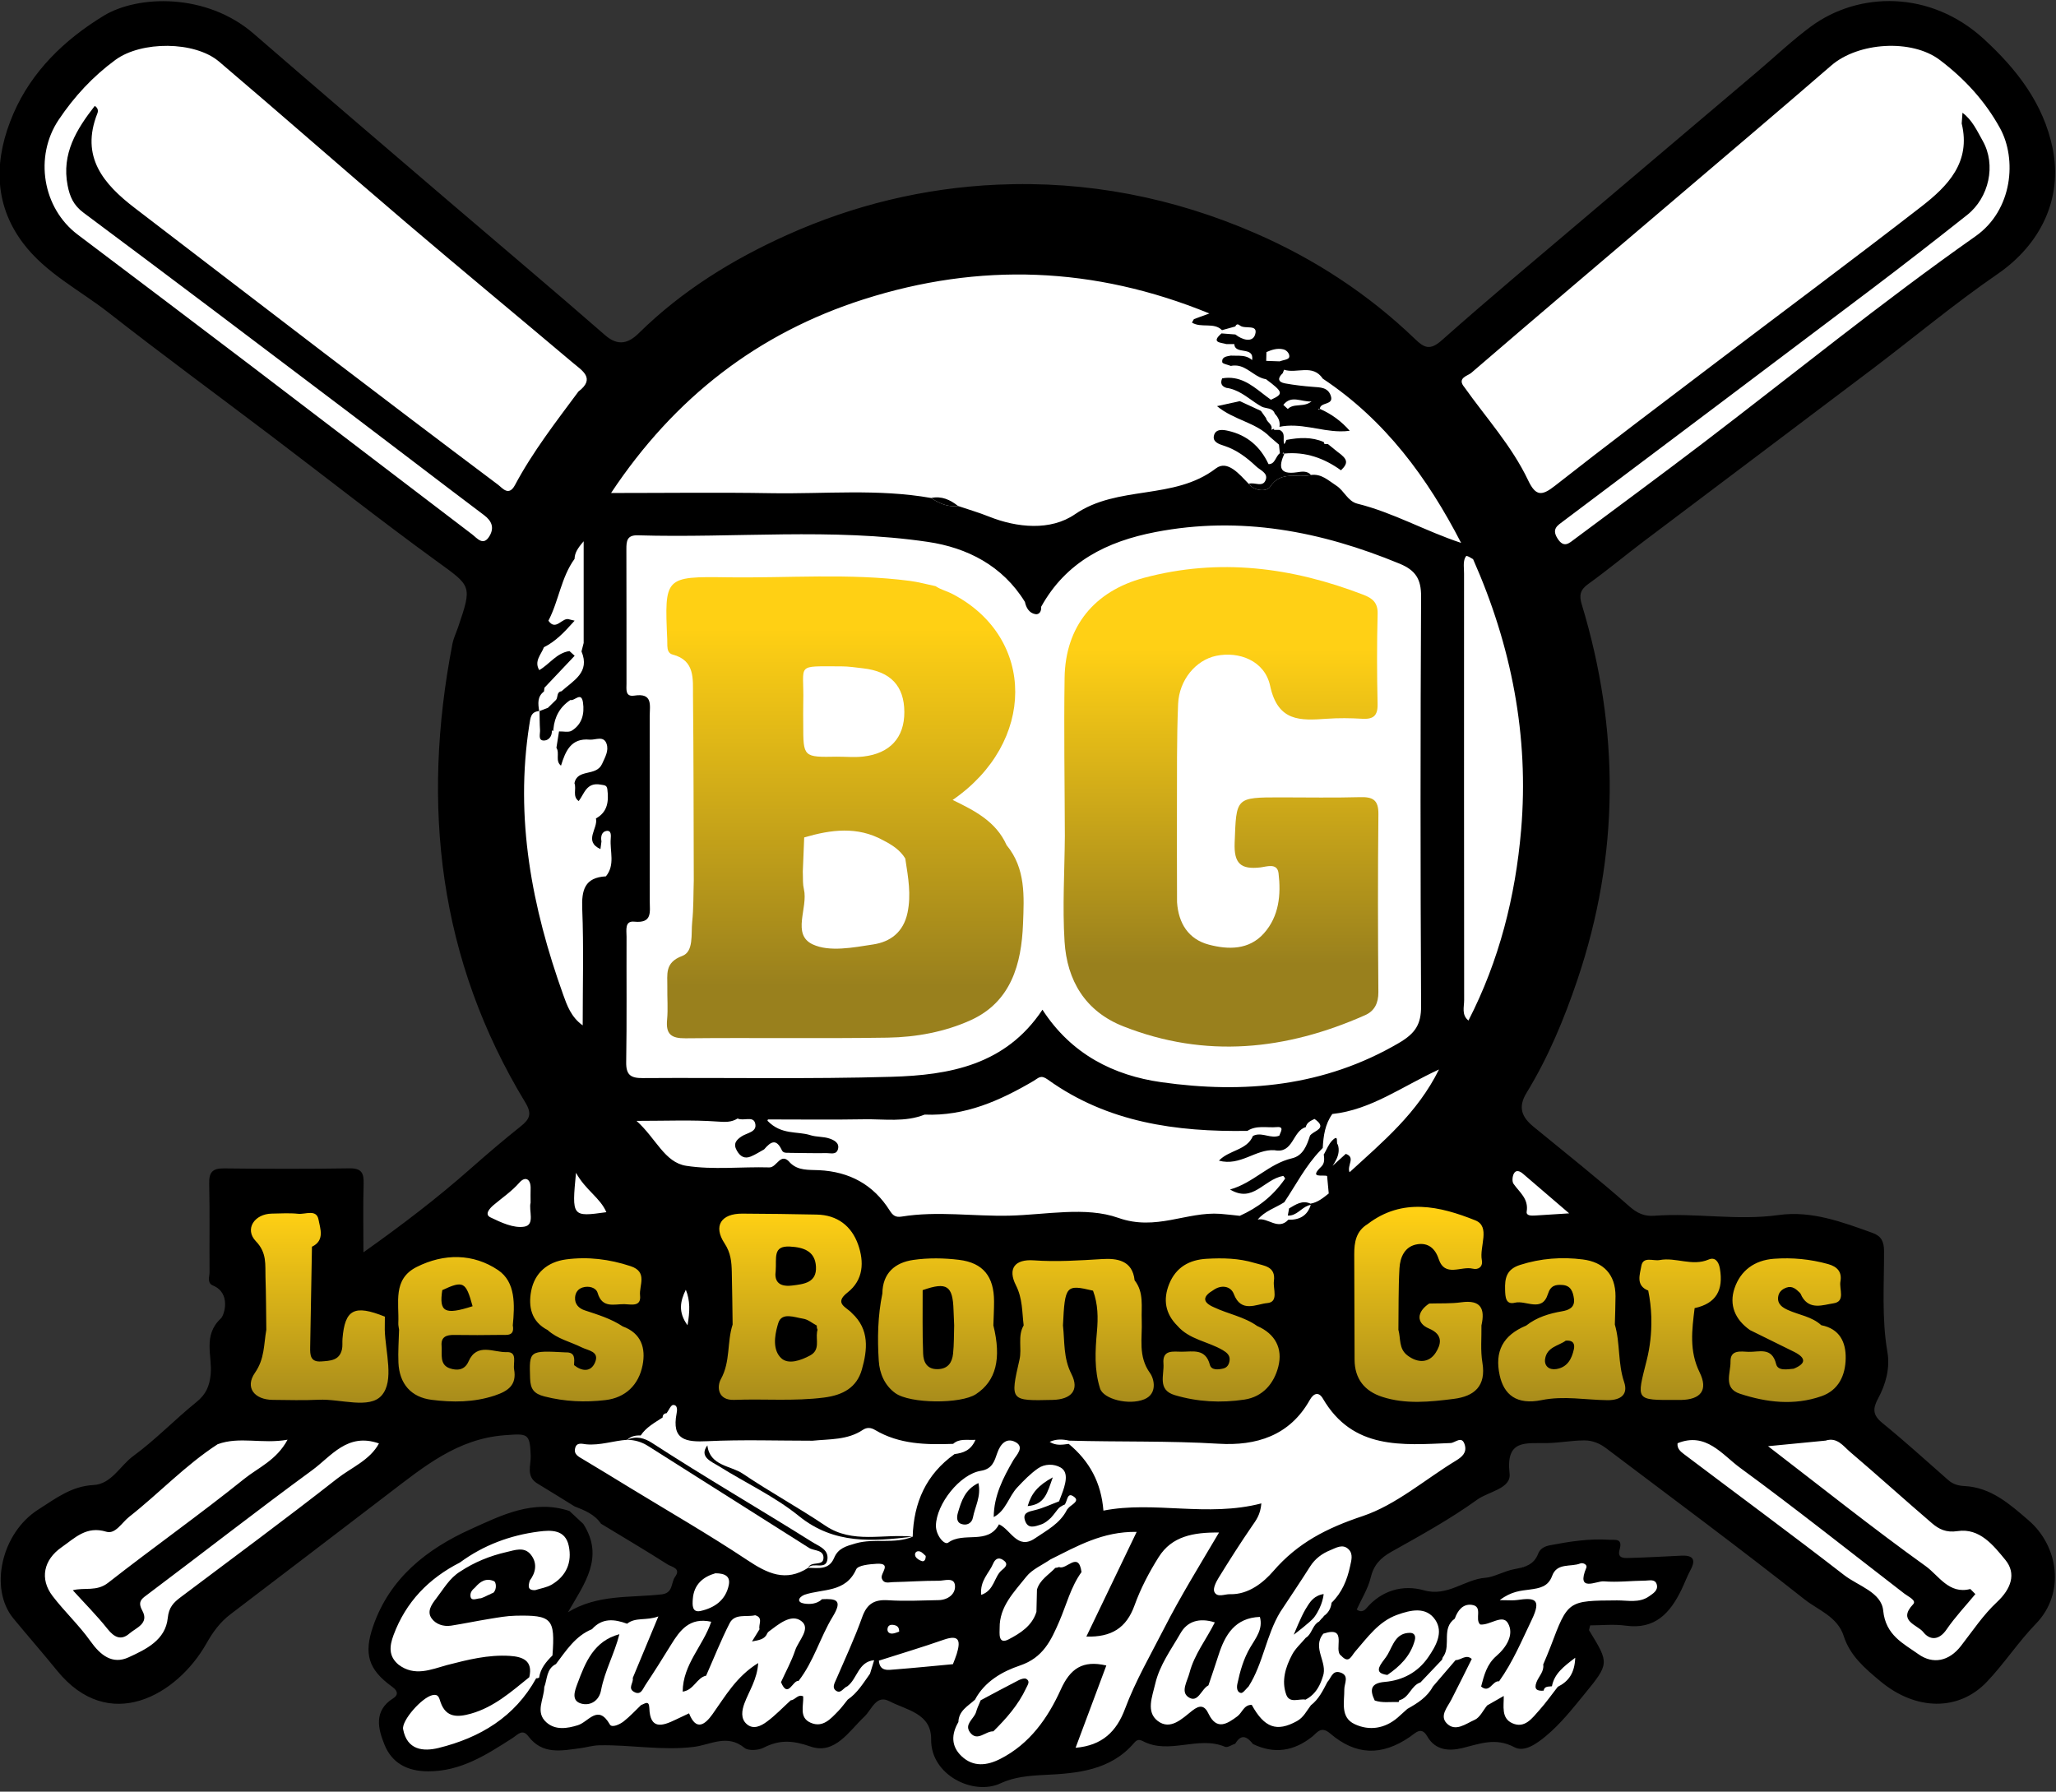 <?xml version="1.0" encoding="UTF-8" standalone="no"?>
<!-- Created with Inkscape (http://www.inkscape.org/) -->

<svg
   width="210mm"
   height="183mm"
   viewBox="0 0 210 183"
   version="1.1"
   id="svg1"
   inkscape:version="1.4 (e7c3feb, 2024-10-09)"
   sodipodi:docname="logo-bons-gars.svg"
   xmlns:inkscape="http://www.inkscape.org/namespaces/inkscape"
   xmlns:sodipodi="http://sodipodi.sourceforge.net/DTD/sodipodi-0.dtd"
   xmlns:xlink="http://www.w3.org/1999/xlink"
   xmlns="http://www.w3.org/2000/svg"
   xmlns:svg="http://www.w3.org/2000/svg">
  <rect x="0" y="0" width="210" height="183" fill="#333333" stroke="none"/>
  <sodipodi:namedview
     id="namedview1"
     pagecolor="#ffffff"
     bordercolor="#000000"
     borderopacity="0.25"
     inkscape:showpageshadow="2"
     inkscape:pageopacity="0.0"
     inkscape:pagecheckerboard="0"
     inkscape:deskcolor="#d1d1d1"
     inkscape:document-units="mm"
     inkscape:zoom="2"
     inkscape:cx="435.75"
     inkscape:cy="418.25"
     inkscape:window-width="2560"
     inkscape:window-height="1368"
     inkscape:window-x="2560"
     inkscape:window-y="0"
     inkscape:window-maximized="1"
     inkscape:current-layer="layer4"
     inkscape:lockguides="false" />
  <defs
     id="defs1">
    <linearGradient
       id="linearGradient74"
       inkscape:collect="always">
      <stop
         style="stop-color:#99801d;stop-opacity:1;"
         offset="0.411"
         id="stop74" />
      <stop
         style="stop-color:#ffd014;stop-opacity:1;"
         offset="0.549"
         id="stop75" />
    </linearGradient>
    <linearGradient
       id="linearGradient72"
       inkscape:collect="always">
      <stop
         style="stop-color:#99801d;stop-opacity:1;"
         offset="0"
         id="stop72" />
      <stop
         style="stop-color:#ffd014;stop-opacity:1;"
         offset="1"
         id="stop73" />
    </linearGradient>
    <linearGradient
       id="linearGradient70"
       inkscape:collect="always">
      <stop
         style="stop-color:#99801d;stop-opacity:1;"
         offset="0"
         id="stop70" />
      <stop
         style="stop-color:#ffd015;stop-opacity:1;"
         offset="1"
         id="stop71" />
    </linearGradient>
    <clipPath
       clipPathUnits="userSpaceOnUse"
       id="clipPath16">
      <path
         d="M 0,792 H 612 V 0 H 0 Z"
         id="path14" />
    </clipPath>
    <linearGradient
       inkscape:collect="always"
       xlink:href="#linearGradient70"
       id="linearGradient71"
       x1="16.439"
       y1="-2.379"
       x2="16.439"
       y2="30.702"
       gradientUnits="userSpaceOnUse" />
    <linearGradient
       inkscape:collect="always"
       xlink:href="#linearGradient72"
       id="linearGradient73"
       x1="4.319"
       y1="-10.175"
       x2="4.319"
       y2="27.364"
       gradientUnits="userSpaceOnUse" />
    <linearGradient
       inkscape:collect="always"
       xlink:href="#linearGradient74"
       id="linearGradient75"
       x1="106.968"
       y1="214.871"
       x2="106.968"
       y2="49.017"
       gradientUnits="userSpaceOnUse"
       spreadMethod="pad" />
  </defs>
  <g
     inkscape:groupmode="layer"
     id="layer2"
     inkscape:label="Fond blanc"
     transform="translate(2.21,-2.332)">
    <path
       style="fill:#ffffff;stroke:none;stroke-width:0.265;fill-opacity:1"
       d="M -0.49,163.86 53.485,116.367 46.606,61.069 -1.284,20.853 9.961,4.316 23.058,7.094 60.761,40.3 98.993,22.44 143.84,39.374 190.672,3.919 l 11.906,6.747 3.175,12.832 -48.286,37.439 -5.424,55.166 54.107,46.831 -9.26,11.509 -39.026,-28.707 -54.769,34.528 -55.298,-34.396 -38.1,28.972 z"
       id="path65"
       inkscape:label="path65"
       sodipodi:nodetypes="ccccccccccccccccccccc" />
  </g>
  <g
     inkscape:groupmode="layer"
     id="layer4"
     inkscape:label="Lettrage">
    <path
       style="fill:url(#linearGradient75);fill-opacity:1;stroke:none;stroke-width:0.265;stroke-opacity:1;fill-rule:nonzero"
       d="m 24.415,121.935 -0.374,22.451 42.142,0.281 3.087,-2.058 1.964,1.871 59.822,-0.374 3.368,-3.087 4.771,3.414 50.701,-0.514 -0.187,-17.025 -35.734,-0.327 -8.185,-7.343 -13.237,7.484 -41.019,-0.093 -11.693,-6.127 -8.372,3.789 -0.514,13.096 -5.659,-9.729 -30.449,0.514 -0.561,-5.706 z"
       id="path69"
       inkscape:label="jaune - les bons gars" />
    <path
       style="fill:#ffffff;fill-opacity:1;stroke:none;stroke-width:0.265;stroke-opacity:1"
       d="m 102.01,146.397 -7.203,7.904 0.187,6.174 -6.969,-1.824 -9.214,4.303 -7.063,-3.789 -3.929,4.958 -10.804,1.216 2.572,-8.138 -4.069,-2.339 -12.114,5.238 -4.911,8.559 3.274,4.256 -1.497,5.94 5.893,1.076 7.437,-3.882 4.911,1.731 26.941,-1.123 5.051,-4.724 4.771,3.601 3.882,6.08 18.241,-4.63 17.738,-0.707 5.126,1.339 5.242,-1.802 5.788,1.753 8.646,-2.49 2.518,-9.577 8.825,-3.106 -9.263,-4.385 -24.369,7.917 1.498,-10.082 -15.949,9.284 1.964,-9.939 c 0,0 -13.798,-0.538 -13.728,-0.631 0.07,-0.093 -3.181,-5.987 -3.181,-5.987 z"
       id="path70"
       inkscape:label="blanc - de saint-hubert"
       sodipodi:nodetypes="ccccccccccccccccccccccccccccccccccccc" />
  </g>
  <g
     inkscape:label="Logo"
     inkscape:groupmode="layer"
     id="layer1"
     style="display:inline">
    <g
       id="g10"
       transform="matrix(0.972,0,0,-0.972,-192.499,476.231)">
      <g
         id="g12"
         clip-path="url(#clipPath16)">
        <g
           id="g18"
           transform="translate(298.719,436.779)"
           style="display:inline;fill:#000000"
           inkscape:label="bosse BG">
          <path
             d="M 0,0 C -0.831,0.661 -1.735,1.073 -2.831,0.841 -1.976,0.262 -1.066,-0.131 0,0"
             style="fill:#000000;fill-opacity:1;fill-rule:nonzero;stroke:none"
             id="path20" />
        </g>
        <g
           id="g22"
           transform="translate(258.72,313.022)"
           style="display:inline;fill:#000000"
           inkscape:label="interieur a saint">
          <path
             d="M 0,0 C -0.296,-0.796 -0.679,-1.823 0.453,-2.104 1.36,-2.331 2.274,-1.809 2.484,-0.693 2.867,1.343 3.891,3.139 4.412,5.201 1.719,4.477 0.839,2.25 0,0"
             style="fill:#000000;fill-opacity:1;fill-rule:nonzero;stroke:none"
             id="path24" />
        </g>
        <g
           id="g26"
           transform="translate(326.626,443.123)"
           style="display:inline;fill:#000000"
           inkscape:label="coutures haut 2">
          <path
             d="m 0,0 c 1.342,-0.425 2.423,-1.243 3.425,-2.19 0.427,-0.402 1.233,-0.676 1.01,-1.37 -0.29,-0.908 -1.206,-0.229 -1.8,-0.455 0.654,-0.835 1.935,-0.797 2.237,-0.331 1.149,1.783 2.881,0.892 4.315,1.264 -0.422,0.465 -0.999,0.352 -1.483,0.28 -1.9,-0.282 -1.926,0.615 -1.317,1.969 -0.037,0.002 -0.074,0.005 -0.111,0.007 -0.02,-0.012 -0.04,-0.024 -0.06,-0.037 0.003,0.014 0.003,0.028 0.005,0.041 0.005,0.031 0.01,0.062 0.012,0.093 0.035,-0.013 0.068,-0.033 0.101,-0.061 0.018,-0.014 0.036,-0.024 0.053,-0.043 2.218,0.212 4.169,-0.48 5.945,-1.761 0.797,0.776 0.721,1.169 -0.379,1.952 -0.332,0.269 -0.666,0.54 -0.998,0.81 C 10.836,0.167 10.716,0.167 10.598,0.166 10.57,0.239 10.542,0.312 10.523,0.376 9.257,0.928 7.933,0.856 6.592,0.598 6.547,0.452 6.474,0.299 6.38,0.143 6.33,0.249 6.313,0.365 6.31,0.485 6.291,0.916 6.434,1.399 5.877,1.649 5.685,1.65 5.493,1.651 5.3,1.653 5.302,1.691 5.301,1.729 5.3,1.767 5.202,1.747 5.104,1.713 5.006,1.655 5.219,2.238 4.534,2.423 4.463,2.879 4.281,3.136 4.101,3.394 3.919,3.65 V 3.651 L 3.918,3.65 C 3.183,3.99 2.446,4.33 1.71,4.669 1.707,4.671 1.703,4.672 1.7,4.674 0.968,4.513 0.234,4.353 -0.696,4.148 1.103,2.662 3.389,2.45 4.884,0.903 5.194,0.637 5.505,0.372 5.815,0.105 5.847,-0.197 5.88,-0.499 5.911,-0.801 5.446,-1.129 5.428,-1.96 4.718,-1.945 3.84,-0.066 2.432,1.112 0.479,1.553 -0.011,1.664 -0.854,1.818 -1.023,1.029 -1.161,0.389 -0.505,0.161 0,0"
             style="fill:#000000;fill-opacity:1;fill-rule:nonzero;stroke:none"
             id="path28" />
        </g>
        <g
           id="g30"
           transform="translate(309.911,391.003)"
           style="display:inline;fill:url(#linearGradient71)"
           inkscape:label="grand G">
          <path
             d="m 0,0 c 0.257,-4.089 2.17,-7.327 6.175,-8.905 8.633,-3.404 17.1,-2.511 25.41,1.176 0.975,0.432 1.401,1.256 1.391,2.421 -0.051,6.238 -0.061,12.475 0.003,18.713 0.016,1.49 -0.591,1.811 -1.924,1.774 -2.77,-0.077 -5.544,-0.023 -8.317,-0.023 -4.814,0 -4.681,-0.005 -4.865,-4.779 -0.084,-2.219 0.677,-2.806 2.699,-2.582 0.639,0.071 1.779,0.517 1.913,-0.609 0.271,-2.256 0.055,-4.528 -1.532,-6.311 -1.573,-1.77 -3.758,-1.732 -5.796,-1.193 -2.147,0.568 -3.19,2.25 -3.338,4.461 -0.004,3.236 -0.023,6.473 -0.01,9.71 0.014,3.699 -0.032,7.402 0.121,11.097 0.106,2.566 1.876,4.632 3.989,5.078 2.406,0.51 5.114,-0.51 5.679,-3.138 0.819,-3.815 3.184,-3.664 5.968,-3.471 1.228,0.086 2.47,0.072 3.7,-0.001 1.167,-0.068 1.655,0.297 1.627,1.55 -0.071,3.16 -0.079,6.325 0.005,9.485 0.032,1.178 -0.567,1.636 -1.492,1.993 C 23.893,39.338 16.242,40.342 8.335,38.223 3.149,36.833 0.085,33.133 0.004,27.731 -0.079,22.182 0.015,16.629 0.031,11.078 0.002,7.383 -0.231,3.678 0,0"
             style="fill:url(#linearGradient71);fill-opacity:1;fill-rule:nonzero;stroke:none"
             id="path32" />
        </g>
        <g
           id="g34"
           transform="translate(282.519,396.515)"
           style="display:inline;fill:url(#linearGradient73)"
           inkscape:label="grand B">
          <path
             d="m 0,0 c -0.121,0.51 -0.096,1.054 -0.107,1.589 -0.002,0.083 -0.002,0.165 -0.007,0.248 0.049,1.199 0.098,2.399 0.147,3.598 2.799,0.819 5.583,1.2 8.298,-0.301 0.914,-0.471 1.773,-1.006 2.324,-1.916 0.009,-0.059 0.018,-0.117 0.027,-0.175 0.279,-1.824 0.605,-3.609 0.211,-5.51 C 10.459,-4.557 9.045,-5.539 7.302,-5.807 5.193,-6.134 2.685,-6.626 0.929,-5.805 -1.322,-4.754 0.468,-1.968 0,0 m 3.934,23.412 c 0.763,0 1.528,-0.12 2.29,-0.207 2.889,-0.329 4.323,-1.855 4.331,-4.599 C 10.563,15.934 9.059,14.261 6.253,13.937 5.345,13.832 4.415,13.92 3.494,13.92 c -3.563,-0.064 -3.563,-0.064 -3.563,3.401 0,0.768 -0.019,1.536 0.003,2.303 0.112,4.141 -0.939,3.781 4,3.788 m -18.284,2.144 c 0.015,-0.406 0.118,-0.791 0.557,-0.905 2.372,-0.612 2.122,-2.58 2.14,-4.302 0.068,-6.478 0.061,-12.955 0.082,-19.432 -0.048,-1.456 -0.016,-2.92 -0.167,-4.367 -0.132,-1.263 0.182,-3.113 -1.043,-3.568 -1.878,-0.696 -1.547,-1.947 -1.569,-3.25 -0.02,-1.153 0.082,-2.315 -0.025,-3.458 -0.142,-1.522 0.433,-1.962 1.946,-1.946 7.075,0.073 14.154,-0.042 21.229,0.068 2.992,0.046 6.014,0.603 8.727,1.833 4.245,1.926 5.337,5.896 5.5,10.123 0.11,2.858 0.301,5.821 -1.727,8.273 -1.11,2.494 -3.372,3.631 -5.669,4.749 8.751,6.018 8.765,16.992 0.069,21.597 -0.601,0.334 -1.289,0.479 -1.864,0.869 -0.903,0.188 -1.797,0.438 -2.709,0.556 -6.377,0.825 -12.785,0.282 -19.178,0.374 -6.595,0.095 -6.596,0.021 -6.309,-6.52 0.01,-0.231 0.002,-0.463 0.01,-0.694"
             style="fill:url(#linearGradient73);fill-opacity:1;fill-rule:nonzero;stroke:none"
             id="path36" />
        </g>
        <g
           id="g38"
           transform="translate(343.831,313.941)"
           style="display:inline;fill:#000000"
           inkscape:label="interieur e hubert">
          <path
             d="M 0,0 C 1.309,0.902 2.437,1.986 2.882,3.64 3.012,4.123 2.815,4.427 2.365,4.424 0.904,4.415 0.605,3.166 0.053,2.184 -0.171,1.786 -0.497,1.447 -0.727,1.053 -1.145,0.331 -0.721,0.1 0,0"
             style="fill:#000000;fill-opacity:1;fill-rule:nonzero;stroke:none"
             id="path40" />
        </g>
        <g
           id="g42"
           transform="translate(283.176,347.516)"
           style="display:inline;fill:#000000"
           inkscape:label="interieur b bons 2">
          <path
             d="M 0,0 C 1.067,0.577 0.59,1.617 0.727,2.474 0.74,2.553 0.756,2.63 0.78,2.706 0.713,2.842 0.687,2.984 0.704,3.135 0.232,3.386 -0.217,3.78 -0.715,3.857 -1.637,4 -2.979,4.576 -3.346,3.409 -3.375,3.314 -3.404,3.217 -3.433,3.117 -3.749,1.999 -3.937,0.557 -3.039,-0.288 -2.292,-0.988 -0.982,-0.531 0,0"
             style="fill:#000000;fill-opacity:1;fill-rule:nonzero;stroke:none"
             id="path44" />
        </g>
        <g
           id="g46"
           transform="translate(281.266,354.86)"
           style="display:inline;fill:#000000"
           inkscape:label="interieur b bons 1">
          <path
             d="M 0,0 C 1.281,0.153 2.611,0.306 2.522,1.984 2.436,3.605 1.245,4.021 -0.221,4.098 -2.041,4.193 -1.604,2.923 -1.711,1.521 -1.84,0.657 -1.567,-0.187 0,0"
             style="fill:#000000;fill-opacity:1;fill-rule:nonzero;stroke:none"
             id="path48" />
        </g>
        <g
           id="g50"
           transform="translate(295.041,354.391)"
           style="display:inline;fill:#000000"
           inkscape:label="interieur o bons">
          <path
             d="m 0,0 c -0.015,-0.006 -0.028,-0.009 -0.043,-0.015 0.008,-2.229 -0.037,-4.46 0.051,-6.686 0.034,-0.862 0.397,-1.651 1.547,-1.616 1.083,0.033 1.499,0.712 1.598,1.618 0.108,0.989 0.083,1.994 0.116,2.992 -0.023,0.534 -0.052,1.066 -0.067,1.6 C 3.126,0.456 2.498,0.874 0,0"
             style="fill:#000000;fill-opacity:1;fill-rule:nonzero;stroke:none"
             id="path52" />
        </g>
        <g
           id="g54"
           transform="translate(247.705,352.688)"
           style="display:inline;fill:#000000"
           inkscape:label="interieur e les">
          <path
             d="M 0,0 C -0.705,2.579 -0.969,2.719 -3.185,1.693 -3.54,-0.617 -2.925,-0.945 0,0"
             style="fill:#000000;fill-opacity:1;fill-rule:nonzero;stroke:none"
             id="path56" />
        </g>
        <g
           id="g58"
           transform="translate(298.71,331.005)"
           style="display:inline;fill:#000000"
           inkscape:label="interieur d de">
          <path
             d="M 0,0 C -0.118,-0.398 -0.198,-0.989 0.333,-1.189 0.911,-1.406 1.46,-1.129 1.572,-0.525 1.785,0.619 2.458,1.704 2.147,3.101 0.732,2.421 0.354,1.2 0,0"
             style="fill:#000000;fill-opacity:1;fill-rule:nonzero;stroke:none"
             id="path60" />
        </g>
        <g
           id="g62"
           transform="translate(305.896,313.525)"
           style="display:inline;fill:#000000"
           inkscape:label="interieur h hubert">
          <path
             d="m 0,0 c -0.174,0.11 -0.568,-0.014 -0.808,-0.137 -1.34,-0.684 -2.662,-1.401 -3.991,-2.107 -0.035,-0.087 -0.073,-0.174 -0.11,-0.261 -0.135,-0.312 -0.277,-0.624 -0.366,-0.95 -0.169,-0.623 -0.981,-1.12 -0.828,-1.787 0.028,-0.121 0.083,-0.247 0.186,-0.382 0.773,-1.021 1.619,0.156 2.447,0.113 1.365,1.352 2.625,2.777 3.449,4.546 C 0.149,-0.601 0.424,-0.267 0,0"
             style="fill:#000000;fill-opacity:1;fill-rule:nonzero;stroke:none"
             id="path64" />
        </g>
        <g
           id="g66"
           transform="translate(284.78,329.624)"
           style="display:inline;fill:#000000"
           inkscape:label="ligne marbre 1">
          <path
             d="m 0,0 c -2.841,1.916 -5.867,3.562 -8.691,5.472 -1.253,0.846 -3.466,0.805 -3.711,2.973 -0.912,-1.229 0.443,-1.71 1.21,-2.192 C -8.396,4.496 -5.329,3.078 -2.789,1.019 0.923,-1.99 4.97,-1.647 9.172,-1.155 6.109,-0.818 2.879,-1.942 0,0"
             style="fill:#000000;fill-opacity:1;fill-rule:nonzero;stroke:none"
             id="path68" />
        </g>
        <g
           id="g70"
           transform="translate(283.06,327.293)"
           style="display:inline;fill:#000000"
           inkscape:label="ligne marbre 2">
          <path
             d="m 0,0 c 0.539,-0.341 1.584,-0.168 1.515,-1.11 -0.063,-0.853 -1.316,-0.231 -1.611,-0.986 0.526,0.672 1.92,-0.324 2.034,0.952 0.09,1.011 -0.917,1.327 -1.612,1.763 -5.584,3.507 -11.291,6.815 -16.822,10.408 -0.79,0.513 -1.669,0.777 -2.608,0.331 0.784,-0.012 1.507,-0.22 2.174,-0.642 C -11.288,7.142 -5.642,3.574 0,0"
             style="fill:#000000;fill-opacity:1;fill-rule:nonzero;stroke:none"
             id="path72" />
        </g>
        <g
           id="g74"
           transform="translate(362.576,349.069)"
           style="display:inline;fill:#000000"
           inkscape:label="interieur a gars">
          <path
             d="m 0,0 c -0.702,-0.53 -1.999,-0.652 -2.172,-1.947 -0.093,-0.704 0.417,-1.159 1.184,-1.037 1.161,0.184 1.625,1.072 1.843,2.085 C 0.948,-0.467 0.899,0.075 0,0"
             style="fill:#000000;fill-opacity:1;fill-rule:nonzero;stroke:none"
             id="path76" />
        </g>
        <g
           id="g78"
           transform="translate(336.135,319.992)"
           style="display:inline;fill:#000000"
           inkscape:label="interieur b hubert">
          <path
             d="M 0,0 C 0.926,1.244 1.001,2.451 1.001,2.451 0.738,2.409 0.515,2.336 0.328,2.235 -0.261,1.938 -0.547,1.437 -0.896,0.868 c -0.463,-0.753 -1.245,-2.69 -1.245,-2.69 0,0 1.795,1.358 2.141,1.822"
             style="fill:#000000;fill-opacity:1;fill-rule:nonzero;stroke:none"
             id="path80" />
        </g>
        <g
           id="g82"
           transform="translate(308.674,334.707)"
           style="display:inline;fill:#000000"
           inkscape:label="interieur e de">
          <path
             d="M 0,0 C -1.55,-0.853 -2.247,-1.667 -2.64,-3.021 -0.833,-2.854 -0.59,-1.664 0,0"
             style="fill:#000000;fill-opacity:1;fill-rule:nonzero;stroke:none"
             id="path84" />
        </g>
        <g
           id="g86"
           transform="translate(407.891,321.599)"
           style="display:inline;fill:#000000"
           inkscape:label="principal">
          <path
             d="m 0,0 c -1.442,-1.344 -2.565,-3.038 -3.785,-4.61 -1.254,-1.62 -2.944,-1.951 -4.467,-0.868 -1.575,1.122 -3.45,1.986 -3.704,4.586 -0.19,1.928 -2.626,2.584 -4.1,3.723 -5.559,4.308 -11.225,8.476 -16.837,12.717 -0.339,0.257 -0.745,0.579 -0.672,1.142 2.987,1.217 4.687,-1.201 6.561,-2.573 5.856,-4.284 11.535,-8.808 17.284,-13.238 0.406,-0.314 1.297,-0.701 0.911,-1.108 -1.669,-1.761 0.465,-2.164 1.059,-2.92 0.681,-0.866 1.646,-0.909 2.448,0.265 0.902,1.317 2.012,2.488 3.031,3.723 -0.177,0.179 -0.354,0.356 -0.531,0.534 -2.248,-0.586 -3.322,1.424 -4.687,2.401 -5.571,3.997 -10.934,8.279 -16.567,12.606 2.079,0.201 4.065,0.394 6.047,0.587 1.214,0.396 1.854,-0.576 2.567,-1.183 2.895,-2.465 5.717,-5.019 8.605,-7.495 0.738,-0.634 1.503,-1.014 2.691,-0.832 2.335,0.355 3.791,-1.524 5.022,-3.02 C 2.062,2.997 1.487,1.387 0,0 m -36.804,25.421 c 0.349,1.394 0.512,2.855 0.483,4.327 -0.003,0.069 -0.003,0.144 -0.002,0.219 -0.03,0.924 -0.137,1.851 -0.324,2.768 -1.349,0.53 -0.868,1.713 -0.726,2.57 0.176,1.062 1.244,0.508 1.929,0.636 1.705,0.321 3.408,-0.689 5.147,0.055 0.628,0.269 1.043,-0.147 1.181,-0.953 0.385,-2.246 -0.375,-3.66 -2.655,-4.155 0,0 0,0 0,-0.001 -0.279,-2.281 -0.586,-4.485 0.525,-6.747 0.926,-1.884 0.101,-2.86 -1.954,-2.9 -0.154,-0.002 -0.308,0 -0.462,0 -4.393,-0.018 -4.204,-0.065 -3.142,4.181 M -28,25.27 c -0.031,1.277 1.095,1.055 1.889,1.026 1.103,-0.041 2.453,0.553 2.903,-1.283 0.182,-0.745 1.153,-0.558 1.844,-0.491 1.29,0.527 1.337,1.111 0.082,1.755 -1.556,0.767 -3.112,1.535 -4.667,2.302 -1.569,1.092 -2.228,2.645 -1.626,4.405 0.634,1.858 2.098,2.94 4.136,3.091 1.93,0.142 3.824,-0.037 5.693,-0.557 0.957,-0.267 1.477,-0.821 1.295,-1.827 -0.147,-0.809 0.559,-2.108 -0.731,-2.298 -1.081,-0.16 -2.486,-0.739 -3.313,0.711 -0.075,0.134 -0.116,0.299 -0.222,0.401 -0.387,0.375 -0.792,0.759 -1.405,0.541 -0.458,-0.162 -0.805,-0.463 -0.872,-0.972 -0.103,-0.763 0.449,-1.117 1.004,-1.372 1.175,-0.539 2.525,-0.688 3.527,-1.608 1.936,-0.378 2.6,-1.784 2.566,-3.508 -0.037,-1.768 -0.744,-3.325 -2.549,-3.954 -2.866,-1 -5.756,-0.661 -8.566,0.261 -1.797,0.589 -0.959,2.201 -0.988,3.377 m -12.935,-4.054 c -2.298,0.02 -4.545,0.485 -6.92,0.006 -2.617,-0.528 -3.949,0.564 -4.398,2.594 -0.559,2.529 0.344,4.225 2.783,5.239 1.11,0.875 2.4,1.263 3.775,1.503 0.666,0.116 1.374,0.372 1.242,1.331 -0.102,0.733 -0.33,1.366 -1.196,1.431 -0.722,0.055 -1.255,-0.038 -1.539,-0.949 -0.616,-1.97 -2.299,-0.626 -3.465,-0.912 -0.975,-0.241 -1.012,0.601 -1.035,1.336 -0.039,1.231 0.134,2.176 1.581,2.636 2.175,0.693 4.375,0.853 6.585,0.573 2.158,-0.275 3.439,-1.557 3.437,-3.858 -0.003,-0.994 -0.046,-1.989 -0.07,-2.982 0.574,-1.971 0.304,-4.061 0.977,-6.047 0.435,-1.276 -0.316,-1.912 -1.757,-1.901 m -13.197,14.72 c 0.134,-0.684 -0.344,-1.054 -0.97,-0.9 -1.206,0.297 -2.917,-0.95 -3.568,1.024 -0.38,1.151 -1.143,1.707 -2.22,1.543 -1.338,-0.205 -1.834,-1.354 -1.899,-2.541 -0.119,-2.146 -0.082,-4.3 -0.11,-6.451 0.256,-0.92 0.018,-1.992 0.957,-2.699 1.119,-0.844 2.277,-0.777 2.969,0.305 0.496,0.777 0.884,1.859 -0.719,2.53 -1.347,0.564 -1.295,1.755 0.031,2.624 1.127,0.036 2.265,-0.023 3.374,0.131 2.038,0.282 2.517,-0.657 2.114,-2.43 0.022,-1.303 -0.114,-2.634 0.099,-3.905 0.416,-2.476 -0.849,-3.544 -3.007,-3.815 -2.505,-0.316 -5.047,-0.59 -7.522,0.213 -1.863,0.607 -2.896,1.902 -2.902,3.92 -0.012,3.686 -0.019,7.37 -0.035,11.055 -0.005,1.269 0.193,2.442 1.399,3.174 3.67,2.811 7.599,1.888 11.319,0.4 1.634,-0.652 0.416,-2.76 0.69,-4.178 m -2.715,-21.071 c -3.266,-1.981 -6.293,-4.654 -9.819,-5.834 -3.731,-1.247 -6.795,-2.785 -9.384,-5.786 -0.992,-1.147 -2.584,-2.478 -4.54,-2.417 -0.57,0.018 -1.351,-0.399 -1.652,0.25 -0.162,0.352 0.18,1.034 0.45,1.473 1.124,1.824 2.275,3.634 3.488,5.401 0.432,0.63 0.905,1.2 1.005,2.417 -5.668,-1.481 -11.304,0.291 -16.597,-0.76 -0.233,2.96 -1.471,5.211 -3.643,7.012 -0.67,-0.088 -1.343,-0.215 -2.006,0.215 0.698,0.319 1.371,0.279 2.051,0.128 5.234,-0.15 10.47,-0.007 15.706,-0.325 3.938,-0.239 7.458,0.828 9.572,4.59 0.403,0.718 0.94,0.91 1.38,0.157 3.154,-5.401 8.328,-4.886 13.424,-4.674 0.491,0.019 1.196,0.848 1.493,-0.211 0.221,-0.788 -0.272,-1.237 -0.928,-1.636 m -6.168,-16.2 c 1.418,0.508 3.027,0.886 3.987,-0.528 0.9,-1.326 0.063,-2.771 -0.75,-3.951 -1.081,-1.564 -2.673,-2.415 -4.553,-2.575 -1.476,-0.125 -1.609,-0.813 -1.057,-1.953 0.774,-0.272 1.575,-0.14 2.366,-0.161 0.048,-10e-4 0.097,-10e-4 0.146,-0.004 0.023,0.065 0.051,0.129 0.071,0.194 1.055,0.251 1.227,1.551 2.225,1.87 0.758,0.798 1.517,1.597 2.275,2.395 0.016,0.148 0.074,0.277 0.173,0.387 0.752,1.197 -0.255,2.915 1.158,3.918 0.298,0.852 0.847,1.575 1.782,1.452 1.23,-0.163 0.27,-1.511 0.891,-2.067 1.027,-0.105 2.338,1.132 2.912,0.142 0.693,-1.192 -0.177,-2.559 -1.202,-3.44 -1.023,-0.88 -1.302,-2.033 -1.616,-3.216 0.904,-0.773 1.181,0.638 1.889,0.546 1.434,2.006 2.373,4.258 3.434,6.47 1.074,2.236 0.262,2.331 -1.549,2.07 -0.426,-0.063 -0.87,-0.01 -1.818,-0.01 1.233,0.943 2.237,0.987 3.147,1.111 1.048,0.144 1.941,0.288 2.364,1.445 0.514,1.409 1.967,0.893 2.969,1.303 0.24,0.098 0.76,-0.113 0.619,-0.455 -1.1,-2.635 1.08,-1.367 1.824,-1.429 1.448,-0.121 2.921,0.062 4.384,0.075 0.419,0.006 1.014,0.189 1.188,-0.384 0.194,-0.64 -0.383,-0.97 -0.798,-1.264 -1.03,-0.729 -2.237,-0.424 -3.372,-0.43 -5.16,-0.03 -5.157,-0.015 -6.969,-4.822 -0.242,-0.645 -0.523,-1.275 -0.786,-1.912 0.111,-0.747 -0.467,-1.238 -0.705,-1.857 -0.298,-0.776 0.082,-0.939 0.742,-0.895 0.105,0.512 0.536,0.405 0.878,0.462 0.255,1.325 1.206,2.051 2.45,2.998 -0.065,-1.639 -0.711,-2.492 -1.836,-3.054 -0.642,-0.822 -1.244,-1.679 -1.937,-2.453 -0.75,-0.838 -1.529,-1.968 -2.845,-1.372 -1.186,0.537 -0.876,1.812 -0.895,2.863 -0.581,-0.332 -1.161,-0.664 -1.741,-0.996 -0.433,-0.524 -0.766,-1.276 -1.321,-1.517 -0.911,-0.393 -2.024,-1.319 -2.945,-0.348 -0.744,0.787 0.091,1.677 0.501,2.473 0.73,1.412 1.428,2.842 2.146,4.277 -0.604,0.534 -1.13,-0.127 -1.701,-0.124 l -2.384,-2.777 c -0.6,-1.12 -1.626,-1.754 -2.686,-2.35 -0.339,-0.305 -0.674,-0.618 -1.019,-0.917 -1.36,-1.167 -2.982,-1.4 -4.509,-0.688 -1.541,0.718 -1.079,2.324 -1.094,3.683 -0.006,0.592 0.571,1.453 -0.449,1.758 -0.818,0.246 -0.936,-0.603 -1.33,-1.009 -0.467,-0.896 -0.907,-1.81 -1.737,-2.449 -0.45,-0.588 -0.764,-1.275 -1.468,-1.662 -2.121,-1.162 -3.408,-0.711 -4.746,1.712 -0.833,0.007 -0.993,-0.82 -1.505,-1.202 -1.053,-0.782 -2.164,-1.527 -3.027,0.254 -0.421,0.905 -0.926,0.961 -1.719,0.335 -1.057,-0.833 -2.292,-2.103 -3.629,-1.078 -1.243,0.954 -0.578,2.535 -0.262,3.892 0.464,1.995 1.676,3.611 2.66,5.327 0.707,1.236 1.958,1.661 3.604,1.136 -0.9,-1.8 -2.154,-3.362 -2.66,-5.298 -0.232,-0.89 -0.946,-1.974 -0.137,-2.543 1.034,-0.725 1.367,0.851 2.127,1.224 0.353,1.062 0.721,2.117 1.061,3.184 0.69,2.165 1.755,3.912 4.346,4.01 0.349,-1.267 -0.425,-2.218 -0.995,-3.175 -0.724,-1.214 -1.089,-2.522 -1.375,-3.874 -0.089,-0.415 -0.021,-0.882 0.377,-0.944 0.19,-0.03 0.435,0.299 0.67,0.547 0.043,0.045 0.086,0.09 0.128,0.128 1.544,2.425 1.849,5.379 3.332,7.832 1.05,1.594 2.121,3.175 3.142,4.787 0.522,0.823 1.263,1.365 2.117,1.708 0.598,0.24 1.307,0.712 1.932,0.085 0.5,-0.503 0.275,-1.18 0.151,-1.765 -0.307,-1.445 -0.859,-2.784 -1.947,-3.841 -0.069,-0.594 -0.333,-1.073 -0.835,-1.408 0,-0.02 -0.002,-0.039 -0.003,-0.056 -0.099,-0.077 -0.285,-0.279 -0.475,-0.514 -0.603,-0.291 -0.719,-1.072 -1.162,-1.522 -0.071,-0.072 -0.148,-0.135 -0.238,-0.187 -0.486,-0.586 -1.088,-1.111 -1.435,-1.77 -0.685,-1.3 -1.139,-2.727 -0.621,-4.183 0.348,-0.984 1.336,-0.412 2.037,-0.543 0.114,0.06 0.221,0.124 0.323,0.192 0.684,0.458 1.096,1.12 1.373,1.88 0.042,0.116 0.082,0.233 0.118,0.352 0.562,1.497 -1.188,3.021 0.056,4.51 2.676,0.888 0.989,-1.756 1.875,-2.317 0.814,-0.88 1.034,-0.062 1.48,0.449 1.291,1.482 2.448,3.149 4.413,3.853 m -28.61,-9.883 c -0.891,-2.379 -2.384,-3.853 -5.195,-4.095 1.098,2.941 2.162,5.787 3.23,8.647 -2.496,0.585 -3.793,-0.33 -4.783,-2.517 -1.359,-3.006 -3.267,-5.724 -6.357,-7.296 -1.392,-0.708 -2.838,-0.891 -4.077,0.288 -1.109,1.052 -1.073,2.309 -0.328,3.582 0.029,1.194 1.011,1.679 1.744,2.351 1.016,1.922 2.895,2.976 4.719,3.588 2.441,0.82 3.273,2.638 4.137,4.635 0.753,1.741 1.204,3.618 2.337,5.188 -0.312,2.273 -1.61,0.165 -2.351,0.53 -0.129,-0.053 -0.264,-0.083 -0.403,-0.091 -0.681,-0.731 -1.624,-1.236 -1.928,-2.283 -0.018,-0.782 -0.037,-1.56 -0.055,-2.339 -0.457,-1.482 -1.719,-2.262 -2.922,-2.889 -1.139,-0.592 -0.937,0.705 -0.944,1.196 -0.032,2.261 1.536,3.79 2.799,5.388 0.618,0.783 1.676,1.22 2.535,1.813 2.767,1.374 5.47,2.954 9.066,2.897 -1.838,-3.824 -3.534,-7.354 -5.287,-11.002 2.648,-0.076 4.208,0.911 5.059,3.271 0.639,1.775 1.536,3.49 2.545,5.088 1.379,2.187 3.632,2.602 6.337,2.576 -2.054,-3.481 -4.054,-6.711 -5.782,-10.097 -1.422,-2.784 -2.999,-5.497 -4.096,-8.429 m -24.174,4.138 c -0.731,-0.058 -1.599,-0.242 -1.692,0.924 2.267,0.726 4.551,1.405 6.796,2.192 1.776,0.625 1.764,-0.237 1.38,-1.502 -0.11,-0.361 -0.262,-0.71 -0.395,-1.062 -2.03,-0.188 -4.058,-0.393 -6.089,-0.552 m 0.441,3.974 c -0.217,-0.066 -0.466,-0.194 -0.722,-0.206 -0.337,-0.018 -0.563,0.193 -0.498,0.546 0.067,0.359 0.359,0.417 0.676,0.354 0.308,-0.062 0.547,-0.2 0.544,-0.694 m -14.446,0.836 c -0.05,-0.186 -0.141,-0.383 -0.226,-0.581 0.085,0.198 0.176,0.395 0.226,0.581 m 7.827,-7.056 c 0.497,-0.334 0.767,0.33 1.171,0.473 1.06,0.79 1.136,2.591 2.818,2.742 v 0 c -0.145,-0.473 -0.289,-0.945 -0.435,-1.418 -0.701,-0.978 -1.319,-2.027 -2.345,-2.725 -0.33,-0.403 -0.633,-0.833 -0.995,-1.204 -0.788,-0.806 -1.61,-1.775 -2.882,-1.23 -1.264,0.541 -0.743,1.785 -0.798,2.778 -0.564,0.275 -0.834,-0.387 -1.305,-0.41 -0.835,-0.761 -1.62,-1.591 -2.525,-2.257 -0.596,-0.438 -1.413,-0.864 -2.115,-0.238 -0.65,0.58 -0.498,1.447 -0.235,2.16 0.488,1.319 1.342,2.512 1.45,4.247 -2.301,-1.417 -3.448,-3.478 -4.801,-5.374 -0.771,-1.084 -1.714,-1.826 -2.464,0.09 -0.47,-0.222 -0.941,-0.439 -1.408,-0.665 -1.401,-0.68 -2.69,-1.083 -2.765,1.214 -0.029,0.89 -0.492,0.444 -0.864,0.324 -0.602,-0.575 -1.169,-1.195 -1.819,-1.708 -0.414,-0.328 -1.249,-0.717 -1.466,-0.337 -1.251,2.182 -2.237,0.272 -3.358,-0.075 -1.111,-0.346 -2.353,-0.549 -3.303,0.291 -1.228,1.083 -0.246,2.458 -0.233,3.705 0.327,0.852 0.214,1.927 1.229,2.431 1.075,1.414 2.036,2.948 3.787,3.664 1.072,1.2 2.35,1.068 3.686,0.573 0.903,0.717 1.988,0.286 3.288,0.767 -0.997,-2.395 -1.844,-4.433 -2.692,-6.471 0.117,-0.481 -0.559,-1.059 0.123,-1.452 0.727,-0.421 0.931,0.301 1.191,0.691 0.927,1.389 1.817,2.804 2.692,4.227 0.951,1.549 1.971,2.944 4.241,2.445 -0.842,-2.525 -2.979,-4.468 -2.999,-7.345 1.197,0.173 1.463,1.465 2.464,1.678 0.814,1.841 1.554,3.718 2.467,5.507 0.539,1.059 1.763,0.625 2.686,0.843 0.897,-0.257 0.315,-0.975 0.459,-1.468 -0.265,-0.428 -0.529,-0.857 -0.793,-1.285 0.738,0.137 1.356,0.22 1.599,0.85 0.048,0.06 0.086,0.134 0.146,0.178 1.038,0.772 2.358,1.91 3.422,1.127 1.078,-0.794 -0.287,-2.059 -0.629,-3.086 -0.384,-1.153 -0.984,-2.234 -1.489,-3.347 0.742,-1.792 1.219,0.224 1.844,0.13 1.597,2.041 2.268,4.58 3.587,6.746 1.077,1.769 0.376,1.911 -1.12,1.842 -0.537,-0.52 -1.299,-0.55 -1.885,-0.455 -0.746,0.122 -0.657,0.611 0.02,0.914 1.914,0.66 4.334,0.189 5.452,2.673 0.197,0.436 1.39,0.544 2.136,0.589 1.688,0.104 0.377,-1.005 0.555,-1.524 0.213,-0.622 0.749,-0.412 1.161,-0.403 1.61,0.033 3.221,0.154 4.832,0.145 0.605,-0.003 1.654,0.423 1.704,-0.55 0.044,-0.868 -0.76,-1.468 -1.727,-1.487 -1.766,-0.036 -3.54,-0.124 -5.298,-0.012 -1.443,0.094 -2.228,-0.364 -2.729,-1.772 -0.79,-2.221 -1.793,-4.365 -2.727,-6.532 -0.185,-0.428 -0.48,-0.896 -0.006,-1.214 m -36.022,10.31 c -0.036,-0.035 -0.138,-0.051 -0.18,-0.074 -0.132,-0.069 -0.191,-0.12 -0.361,-0.173 l -0.41,-0.198 c -0.425,-0.181 -0.27,-0.12 -0.589,-0.164 -0.312,-0.043 -0.837,-0.286 -0.87,0.284 -0.02,0.346 0.148,0.596 0.495,0.885 0.521,0.611 1.143,1.032 1.997,0.644 0.186,-0.084 0.318,-0.821 -0.082,-1.204 m 4.498,-8.987 c -2.248,-4.077 -5.902,-6.252 -10.251,-7.325 -1.611,-0.398 -3.322,-0.233 -3.733,1.966 -0.17,0.908 1.973,3.347 3.089,3.585 0.643,0.136 0.685,-0.284 0.85,-0.757 0.571,-1.638 1.809,-1.58 3.197,-1.189 2.419,0.684 4.236,2.307 6.123,3.828 0.408,1.753 -0.707,2.155 -2.062,2.24 -2.253,0.14 -4.419,-0.405 -6.577,-0.963 -1.708,-0.472 -3.418,-1.24 -5.11,0.046 -1.05,0.89 -0.955,1.927 -0.516,3.105 1.301,3.494 3.7,5.951 6.974,7.624 2.478,1.824 5.279,2.866 8.303,3.254 1.285,0.164 2.769,0.227 3.135,-1.508 0.363,-1.718 -0.245,-3.159 -1.794,-4.069 -0.514,-0.302 -1.152,-0.394 -1.734,-0.58 -0.844,-0.035 -0.72,0.475 -0.567,1.006 0.666,0.893 0.796,1.878 0.092,2.742 -0.687,0.843 -1.666,0.453 -2.537,0.254 -1.743,-0.397 -3.378,-1.062 -4.874,-2.051 -1.126,-0.694 -1.748,-1.838 -2.526,-2.843 -0.476,-0.615 -0.987,-1.345 -0.479,-2.066 0.437,-0.62 1.244,-0.9 2.054,-0.774 1.35,0.211 2.689,0.494 4.038,0.712 0.899,0.146 1.806,0.313 2.712,0.333 3.856,0.085 4.192,-0.294 3.902,-4.175 -0.661,-0.658 -1.257,-1.355 -1.402,-2.324 -0.093,-0.063 -0.196,-0.088 -0.307,-0.071 m 20.237,9.793 c -0.323,-1.591 -1.502,-2.396 -2.955,-2.723 -0.937,-0.211 -0.866,0.669 -0.828,1.229 0.105,1.6 1.145,2.379 2.373,2.73 1.048,-0.002 1.592,-0.345 1.41,-1.236 m 20.692,3.058 c 0.013,-0.422 -0.176,-0.616 -0.407,-0.542 -0.259,0.083 -0.576,0.275 -0.674,0.504 -0.14,0.326 0.096,0.619 0.467,0.509 0.257,-0.076 0.457,-0.345 0.614,-0.471 m -31.144,7.203 c -1.62,0.99 -3.238,1.981 -4.868,2.954 -0.469,0.28 -0.999,0.512 -0.821,1.187 0.169,0.638 0.756,0.424 1.144,0.387 1.482,-0.142 2.879,0.379 4.326,0.474 0.396,0.388 0.888,0.475 1.414,0.453 0.572,0.869 1.469,1.341 2.304,1.89 0.002,0.279 0.147,0.425 0.421,0.452 0.227,0.305 0.447,0.86 0.681,0.865 0.496,0.012 0.43,-0.57 0.37,-0.879 -0.548,-2.81 0.966,-3.037 3.235,-2.928 3.676,0.177 7.365,0.049 11.049,0.05 1.801,0.182 3.671,0.06 5.277,1.135 0.445,0.3 0.873,0.241 1.286,-0.004 2.556,-1.518 5.369,-1.563 8.21,-1.461 0.653,0.582 1.416,0.374 2.347,0.422 -0.485,-1.123 -1.291,-1.38 -2.197,-1.496 -2.989,-2.122 -4.298,-5.096 -4.401,-8.682 -1.921,-0.809 -4.01,-0.131 -5.996,-0.704 -1.012,-0.291 -1.837,-0.514 -2.257,-1.518 -0.549,-1.31 -1.686,-1.056 -2.734,-1.049 -2.362,-1.525 -4.28,-0.591 -6.384,0.807 -4.043,2.689 -8.259,5.114 -12.406,7.645 m -8.916,9.557 c -1.106,0.283 -1.474,0.774 -1.51,1.887 -0.092,2.947 -0.142,2.946 3.741,2.742 1.024,0.033 0.915,-0.675 0.876,-1.338 0.841,-0.672 1.771,-0.749 2.209,0.286 0.491,1.161 -0.724,1.239 -1.41,1.582 -1.194,0.597 -2.549,0.879 -3.571,1.817 -1.725,0.885 -2.047,2.468 -1.732,4.109 0.366,1.91 1.734,3.055 3.654,3.313 2.303,0.309 4.564,0.029 6.794,-0.708 1.834,-0.606 0.877,-2.025 0.993,-3.074 0.139,-1.244 -0.965,-0.931 -1.649,-0.918 -1.056,0.019 -2.325,-0.475 -2.807,1.174 -0.168,0.578 -0.939,0.783 -1.588,0.576 -0.456,-0.145 -0.745,-0.51 -0.784,-1.031 -0.055,-0.754 0.434,-1.177 1.014,-1.369 1.381,-0.456 2.769,-0.875 3.995,-1.69 1.953,-0.714 2.436,-2.29 2.084,-4.077 -0.407,-2.063 -1.783,-3.414 -3.906,-3.665 -2.137,-0.252 -4.276,-0.162 -6.403,0.384 m -2.125,17.84 c -1.114,-0.182 -2.449,0.442 -3.557,0.98 -0.668,0.324 -0.032,0.98 0.319,1.279 0.919,0.78 1.913,1.439 2.732,2.375 0.622,0.708 1.216,0.373 1.175,-0.657 -0.018,-0.456 -0.002,-0.913 -0.002,-1.457 -0.217,-0.821 0.499,-2.329 -0.667,-2.52 m -3.103,-17.747 c -2.196,-0.728 -4.419,-0.726 -6.625,-0.449 -2.168,0.271 -3.395,1.685 -3.494,3.909 -0.052,1.151 0.041,2.308 0.068,3.46 -0.028,0.229 -0.091,0.457 -0.08,0.685 0.098,2.147 -0.62,4.621 1.927,5.905 2.878,1.449 5.948,1.428 8.555,-0.325 1.866,-1.256 1.755,-3.668 1.548,-5.812 0.218,-1.176 -0.654,-0.988 -1.301,-1 -1.617,-0.026 -3.237,-0.029 -4.854,-0.004 -0.81,0.013 -1.405,-0.193 -1.328,-1.129 0.074,-0.872 -0.259,-2.006 0.883,-2.386 0.697,-0.232 1.531,-0.228 1.945,0.721 0.886,2.027 2.66,0.934 4.023,0.989 1.155,0.046 0.65,-1.136 0.77,-1.813 0.29,-1.631 -0.604,-2.274 -2.037,-2.751 m 11.732,19.268 c -3.622,-0.503 -3.634,-0.49 -3.191,4.142 1.016,-1.843 2.533,-2.609 3.191,-4.142 m -8.092,51.229 c 0.114,0.725 0.142,1.36 1.034,1.433 -0.123,0.756 -0.221,1.506 0.503,2.057 0.018,0.131 0.034,0.263 0.049,0.395 1.058,1.119 2.115,2.239 3.175,3.357 -0.075,0.067 -0.149,0.135 -0.223,0.202 -0.002,0.001 -0.003,0.002 -0.004,0.003 -0.106,0.096 -0.212,0.192 -0.318,0.288 -1.359,-0.191 -2.089,-1.379 -3.176,-2 -0.566,0.95 0.202,1.629 0.491,2.405 1.229,0.609 2.139,1.585 3.035,2.578 0.059,0.065 0.118,0.131 0.178,0.197 -0.007,-0.002 -0.014,-0.005 -0.022,-0.009 0.013,0.011 0.023,0.014 0.036,0.025 -0.175,0.041 -0.35,0.083 -0.525,0.125 -0.765,0.331 -1.416,-1.299 -2.23,-0.129 1.093,2.09 1.33,4.543 2.747,6.497 0.02,0.614 0.298,1.092 0.957,1.85 v -10.684 c -0.076,-0.296 -0.152,-0.593 -0.228,-0.89 0.926,-2.21 -0.86,-3.061 -2.099,-4.186 -0.542,-0.078 -0.352,-0.62 -0.573,-0.902 -0.1,-0.099 -0.2,-0.196 -0.3,-0.294 -0.186,-0.182 -0.371,-0.364 -0.556,-0.545 -0.12,-0.046 -0.239,-0.092 -0.358,-0.138 l -0.519,-0.199 c -0.001,0 -0.003,-0.001 -0.004,-0.001 0.014,-0.663 0.007,-1.327 0.051,-1.988 0.026,-0.405 -0.221,-1.066 0.348,-1.111 0.498,-0.04 0.943,0.405 0.894,1.056 l 0.144,-0.059 c 0.004,0.076 0.015,0.149 0.022,0.223 0.121,1.274 0.679,2.307 1.781,3.039 0.436,-0.139 1.154,0.935 1.326,-0.268 0.169,-1.187 -0.103,-2.291 -1.181,-2.957 -0.334,-0.207 -0.886,-0.062 -1.339,-0.079 -0.09,-0.572 -0.182,-1.146 -0.273,-1.719 0.374,-0.571 -0.157,-1.374 0.481,-1.877 0.465,1.506 1.041,2.922 3.01,2.733 0.614,-0.058 1.486,0.465 1.787,-0.454 0.236,-0.72 -0.151,-1.361 -0.474,-2.084 -0.618,-1.379 -2.607,-0.475 -2.908,-2.043 0.235,-0.604 -0.244,-1.378 0.446,-1.875 0.6,0.783 0.812,1.997 2.299,1.731 0.431,-0.077 0.657,-0.051 0.714,-0.504 0.151,-1.234 0.044,-2.365 -1.2,-3.051 0.245,-1.06 -1.333,-2.388 0.472,-3.22 0.036,0.27 0.072,0.54 0.107,0.81 -0.1,0.502 0.03,1.018 0.522,1.098 0.53,0.087 0.478,-0.492 0.452,-0.824 -0.105,-1.322 0.487,-2.739 -0.506,-3.948 -2.242,-0.125 -2.568,-1.444 -2.488,-3.428 0.161,-3.995 0.048,-8.002 0.048,-12.233 -1.215,0.862 -1.655,2.119 -2.039,3.192 -3.297,9.191 -5.106,18.59 -3.566,28.405 m -3.294,25.219 c -6.117,4.589 -12.209,9.214 -18.29,13.853 -6.63,5.059 -13.24,10.145 -19.865,15.211 -3.31,2.533 -5.75,5.395 -3.944,9.954 0.122,0.306 0.032,0.599 -0.277,0.784 -1.916,-2.458 -3.502,-5.019 -2.849,-8.363 0.226,-1.163 0.612,-2.069 1.662,-2.852 9.326,-6.946 18.596,-13.967 27.871,-20.98 4.751,-3.592 9.47,-7.227 14.229,-10.808 0.826,-0.621 1.072,-1.322 0.586,-2.169 -0.66,-1.151 -1.316,-0.249 -1.855,0.161 -7.732,5.877 -15.439,11.787 -23.168,17.667 -6.08,4.625 -12.179,9.225 -18.276,13.828 -3.686,2.783 -4.578,8.198 -1.99,12.06 1.634,2.44 3.594,4.558 5.969,6.298 2.706,1.985 8.313,2.001 10.891,-0.189 6.575,-5.586 13.051,-11.289 19.618,-16.885 5.822,-4.962 11.722,-9.833 17.567,-14.769 0.954,-0.806 2.399,-1.628 0.573,-3.012 -2.358,-3.183 -4.795,-6.314 -6.666,-9.824 -0.659,-1.238 -1.321,-0.313 -1.786,0.035 m 69.927,-92.353 c -0.124,1.488 1.024,1.244 1.913,1.243 1.177,-0.003 2.503,0.369 2.963,-1.367 0.157,-0.596 0.87,-0.527 1.413,-0.397 0.429,0.103 0.609,0.448 0.661,0.85 0.071,0.551 -0.324,0.845 -0.717,1.079 -1.556,0.921 -3.51,1.099 -4.774,2.567 -1.271,1.269 -1.516,2.751 -0.857,4.385 0.712,1.761 2.117,2.548 3.946,2.649 1.688,0.094 3.365,0.063 5.013,-0.435 1.02,-0.309 2.255,-0.352 2.047,-1.902 -0.111,-0.828 0.538,-2.215 -0.705,-2.319 -1.119,-0.095 -2.738,-1.084 -3.513,0.963 -0.307,0.808 -1.287,1.014 -2.149,0.398 -1.106,-0.65 -1.202,-1.257 0.078,-1.807 1.487,-0.704 3.158,-0.985 4.528,-1.959 1.901,-0.82 2.708,-2.366 2.225,-4.266 -0.445,-1.753 -1.607,-3.177 -3.571,-3.471 -2.46,-0.369 -4.919,-0.243 -7.316,0.472 -1.854,0.554 -1.087,2.124 -1.185,3.317 m -56.419,44.867 c 0.002,0.643 -0.218,1.673 0.802,1.569 1.941,-0.198 1.637,1.033 1.636,2.17 -0.005,6.479 -0.002,12.958 -0.004,19.436 0,1.113 0.362,2.456 -1.618,2.146 -0.976,-0.152 -0.82,0.683 -0.821,1.27 -0.008,4.706 0.006,9.41 -0.012,14.115 -0.003,0.859 0.062,1.494 1.195,1.46 10.163,-0.303 20.374,0.799 30.482,-0.69 4.123,-0.607 7.858,-2.497 10.201,-6.306 0.135,-0.632 0.457,-1.177 1.103,-1.289 0.402,-0.07 0.652,0.307 0.599,0.765 2.621,4.743 6.916,6.879 12.023,7.864 8.928,1.723 17.38,0.088 25.644,-3.322 1.672,-0.69 2.274,-1.61 2.263,-3.447 -0.076,-14.345 -0.077,-28.692 0,-43.037 0.011,-1.94 -0.613,-2.875 -2.331,-3.883 -7.832,-4.588 -16.279,-5.35 -24.955,-4.124 -4.997,0.706 -9.458,2.915 -12.502,7.618 -3.883,-5.837 -9.797,-6.872 -15.853,-7.049 -8.707,-0.254 -17.428,-0.076 -26.142,-0.136 -1.275,-0.01 -1.769,0.326 -1.747,1.681 0.073,4.396 0.02,8.792 0.037,13.189 m 6.407,-40.844 c -1.01,1.386 -0.763,2.544 -0.178,3.731 0.459,-1.119 0.437,-2.262 0.178,-3.731 m 4.653,5.594 c -0.025,1.056 -0.099,2.009 -0.764,3.016 -1.212,1.834 -0.353,3.129 1.864,3.121 2.609,-0.008 5.218,-0.05 7.826,-0.1 2.172,-0.041 3.66,-1.209 4.348,-3.153 0.638,-1.808 0.581,-3.708 -1.112,-5.035 -1.485,-1.165 -0.083,-1.539 0.465,-2.174 1.861,-1.71 1.631,-3.854 1.038,-5.932 -0.536,-1.877 -1.977,-2.676 -3.958,-2.932 -3.156,-0.407 -6.304,-0.122 -9.452,-0.246 -1.738,-0.068 -1.842,1.389 -1.4,2.186 1.019,1.839 0.626,3.872 1.232,5.728 -0.027,1.841 -0.043,3.682 -0.087,5.521 m 40.611,5.692 c -3.417,1.215 -7.609,0.321 -11.456,0.231 -3.765,-0.087 -7.537,0.511 -11.291,-0.095 -0.656,-0.108 -0.94,0.113 -1.272,0.639 -1.716,2.724 -4.227,4.078 -7.435,4.235 -1.038,0.051 -2.156,-0.077 -3.01,0.761 -1.014,1.243 -1.394,-0.495 -2.206,-0.47 -2.916,0.086 -5.887,-0.276 -8.737,0.17 -2.271,0.355 -3.158,2.877 -5.215,4.72 3.232,0 5.87,0.118 8.487,-0.07 0.812,-0.058 1.466,-0.097 2.138,0.321 0.594,-0.303 1.616,0.294 1.834,-0.479 0.27,-0.957 -0.854,-1.016 -1.428,-1.407 -0.539,-0.366 -0.904,-0.752 -0.496,-1.479 0.355,-0.628 0.808,-0.905 1.479,-0.629 0.486,0.2 0.931,0.496 1.395,0.749 0.171,0.2 0.342,0.381 0.512,0.516 0.354,0.279 0.707,0.345 1.056,-0.103 0.087,-0.111 0.173,-0.25 0.259,-0.428 0.138,-0.37 0.427,-0.345 0.707,-0.342 0.072,0 0.144,0 0.212,-0.011 1.272,-0.012 2.544,-0.047 3.815,-0.025 0.417,0.007 1.007,-0.203 1.188,0.381 0.216,0.698 -0.419,0.988 -0.872,1.146 -0.638,0.224 -1.378,0.15 -2.026,0.359 -1.36,0.44 -3.025,-0.017 -4.501,1.514 0.013,0.051 0.029,0.097 0.048,0.138 3.643,-0.002 6.874,-0.042 10.102,0.015 2.127,0.038 4.297,-0.333 6.366,0.493 v 0 h 0.001 c 4.237,-0.177 7.919,1.465 11.455,3.543 0.529,0.31 0.73,0.682 1.493,0.133 6.271,-4.507 13.485,-5.503 20.966,-5.387 0.963,0.627 2.064,0.302 3.093,0.398 0.835,0.078 0.379,-0.531 0.26,-0.901 -0.855,-0.339 -1.719,0.334 -2.573,0.054 -0.065,-0.021 -0.129,-0.046 -0.195,-0.08 -0.63,-1.522 -2.491,-1.459 -3.576,-2.599 2.263,-0.611 3.856,1.231 5.844,1.098 1.986,-0.4 1.881,2.034 3.283,2.424 0.107,0.5 0.526,0.666 0.917,0.861 1.168,-0.814 0.408,-1.11 -0.138,-1.463 -0.071,-0.046 -0.137,-0.094 -0.196,-0.143 -0.041,-0.045 -0.078,-0.089 -0.131,-0.129 -0.337,-1.042 -0.732,-2.129 -1.905,-2.403 -2.446,-0.573 -4.03,-2.581 -6.505,-3.276 2.431,-1.454 3.497,1.04 5.587,1.43 0.011,-0.011 0.023,-0.016 0.034,-0.029 0.076,-0.083 0.129,-0.167 0.169,-0.253 -1.351,-1.946 -2.928,-3.08 -4.764,-3.915 -0.685,0.07 -1.37,0.159 -2.057,0.209 -3.546,0.252 -6.747,-1.833 -10.715,-0.422 m -14.952,-18.526 c -1.594,-1.05 -6.93,-1.015 -8.481,0.11 -1.13,0.818 -1.649,2.084 -1.733,3.385 -0.152,2.362 -0.106,4.741 0.379,7.083 0.019,2.147 1.339,3.251 3.239,3.525 1.577,0.228 3.233,0.205 4.819,0.01 2.542,-0.311 3.669,-1.762 3.677,-4.355 0.002,-0.843 -0.047,-1.687 -0.072,-2.53 0.867,-3.513 0.278,-5.843 -1.828,-7.228 m 2.748,-18.466 c -0.863,-0.691 -0.778,-2.143 -2.197,-2.628 -0.158,1.508 0.829,2.277 1.25,3.277 0.202,0.477 0.544,0.728 1.052,0.39 0.595,-0.396 0.265,-0.743 -0.105,-1.039 m 2.41,5.172 c 0.307,-0.891 0.99,-0.633 1.697,-0.395 0.091,0.03 0.177,0.071 0.26,0.115 0.019,0.01 0.035,0.018 0.052,0.028 0.08,0.046 0.156,0.095 0.23,0.149 0.012,0.008 0.022,0.017 0.034,0.025 0.07,0.053 0.138,0.108 0.206,0.166 0.007,0.007 0.017,0.015 0.026,0.023 0.075,0.065 0.149,0.134 0.225,0.202 0.011,0.017 0.022,0.033 0.039,0.05 0.21,0.21 0.643,0.824 0.788,0.969 0.07,0.07 0.176,0.14 0.293,0.203 0.009,0.006 0.021,0.01 0.031,0.016 0.105,0.077 0.2,0.123 0.281,0.133 0.319,0.402 0.239,1.414 1.02,0.796 0.146,-0.116 0.197,-0.224 0.184,-0.328 -0.033,-0.309 -0.623,-0.572 -0.841,-0.857 l -0.124,-0.147 h 0.004 c -0.721,-1.449 -2.131,-2.167 -3.367,-3.009 -1.841,-1.254 -2.531,0.923 -3.775,1.478 -1.171,-2.203 -3.707,-0.729 -5.342,-1.927 -0.402,-0.294 -1.31,0.794 -1.288,1.807 0.047,2.233 2.497,5.389 4.726,5.743 1.214,0.193 1.431,1.04 1.721,1.873 0.328,0.944 0.944,1.616 1.855,1.175 1.102,-0.533 0.124,-1.426 -0.162,-1.922 -1.086,-1.878 -2.051,-3.756 -2.066,-5.987 1.289,0.675 1.569,2.153 2.482,3.121 0.672,0.716 1.37,1.435 2.169,1.993 0.71,0.496 1.686,0.499 2.39,0.086 0.449,-0.265 0.561,-0.713 0.53,-1.193 -0.018,-0.288 -0.088,-0.586 -0.167,-0.865 -0.142,-0.508 -0.356,-0.994 -0.538,-1.49 -0.85,-0.318 -1.682,-0.721 -2.559,-0.928 -0.671,-0.157 -1.295,-0.287 -1.014,-1.103 m 7.143,24.168 c -2.851,0.678 -2.956,0.556 -3.16,-3.648 0.192,-1.717 0.024,-3.414 0.892,-5.114 0.866,-1.699 -0.028,-2.668 -1.976,-2.716 -4.468,-0.107 -4.478,-0.105 -3.484,4.231 0.273,1.188 -0.218,2.463 0.439,3.601 -0.177,1.418 -0.101,2.807 -0.815,4.215 -0.889,1.755 -0.105,2.759 1.871,2.619 2.415,-0.173 4.795,-0.011 7.198,0.134 1.508,0.091 3.181,-0.107 3.403,-2.23 1.004,-1.271 0.69,-2.776 0.749,-4.213 0.076,-1.872 -0.415,-3.762 0.878,-5.548 0.423,-0.586 0.807,-2.168 -0.614,-2.746 -1.623,-0.66 -4.285,0.018 -4.642,1.137 -0.622,1.949 -0.51,3.972 -0.33,5.959 0.133,1.488 0.116,2.915 -0.409,4.319 M -68.427,47.1 c -0.462,-0.419 -0.926,-0.839 -1.388,-1.258 0.302,0.459 0.57,0.927 0.629,1.447 0.028,0.248 0.012,0.508 -0.078,0.787 -0.23,0.11 0.162,1.182 -0.59,0.425 -0.384,-0.387 -0.587,-0.952 -0.867,-1.443 -0.008,0.003 -0.017,0.008 -0.026,0.013 0.003,-0.016 0.005,-0.033 0.008,-0.05 0.057,-0.45 0.1,-0.913 -0.262,-1.26 -1.344,-1.294 0.142,-0.823 0.609,-0.986 0.058,-0.613 0.115,-1.225 0.173,-1.837 -0.579,-0.459 -1.149,-0.937 -1.912,-1.07 -0.877,0.398 -1.557,-0.097 -2.256,-0.502 0,-0.002 0,-0.005 -0.001,-0.009 -0.044,-0.246 -0.088,-0.494 -0.133,-0.742 0.125,-0.008 0.242,0.003 0.353,0.026 0.78,0.161 1.258,0.973 2.057,1.097 0.002,10e-4 0.003,10e-4 0.004,10e-4 -0.361,-1.162 -1.209,-1.592 -2.362,-1.563 -1.077,-1.16 -2.139,0.266 -3.212,0.019 0.739,0.902 1.856,1.222 2.79,1.822 1.233,1.837 2.242,3.832 3.792,5.443 0.084,0.088 0.162,0.179 0.25,0.264 0.068,1.263 0.239,2.499 1.006,3.565 4.06,0.435 7.29,2.871 11.211,4.681 -2.289,-4.615 -5.895,-7.587 -9.4,-10.803 -0.307,0.721 0.674,1.547 -0.395,1.933 m -3.944,78.819 h -0.003 c -0.025,0.004 -0.048,0.006 -0.073,0.009 -0.011,-0.004 -0.022,-0.008 -0.032,-0.012 -0.581,-0.213 -1.188,-0.092 -1.684,-0.3 v 0 c -0.13,-0.054 -0.251,-0.129 -0.363,-0.24 -0.101,0.092 -0.203,0.186 -0.304,0.279 -0.055,0.049 -0.108,0.098 -0.162,0.148 0.842,1.076 1.851,0.301 2.963,0.363 -0.137,-0.107 -0.277,-0.181 -0.418,-0.237 0.026,-0.003 0.049,-0.006 0.076,-0.01 m -46.703,10.984 c 12.128,3.871 24.187,3.472 36.314,-1.493 -0.763,-0.276 -1.187,-0.424 -1.604,-0.587 -0.056,-0.021 -0.08,-0.122 -0.23,-0.37 0.978,-0.605 2.314,0.068 3.156,-0.796 0.467,0.13 0.933,0.259 1.4,0.389 0.129,0.278 0.273,0.272 0.511,0.086 0.507,-0.396 1.929,0.197 1.569,-0.943 -0.275,-0.87 -1.361,-0.556 -2.07,0.015 -0.486,0.038 -0.973,0.075 -1.459,0.113 -1.149,-0.994 -0.076,-0.948 0.525,-1.125 0.273,0.002 0.545,0.003 0.816,0.005 0.074,-1.177 2.108,-0.171 1.876,-1.685 -0.412,0.373 -0.886,0.446 -1.374,0.46 -0.208,0.006 -0.418,0.002 -0.627,0.005 -0.08,0.001 -0.159,0.003 -0.238,0.008 -0.426,-0.086 -0.971,-0.112 -0.901,-0.696 0.019,-0.164 0.589,-0.262 0.906,-0.39 0.22,0.049 0.423,0.056 0.616,0.037 1.047,-0.103 1.777,-1.047 2.746,-1.353 0.108,-0.034 0.216,-0.062 0.329,-0.079 1.81,-1.348 1.863,-1.544 0.539,-2.15 v 0 c -0.007,-0.004 -0.013,-0.006 -0.02,-0.009 v 0 c -1.235,0.866 -2.344,2.019 -3.853,2.261 -0.394,0.063 -0.814,0.068 -1.272,-0.015 -0.213,-0.493 -0.075,-0.83 0.443,-0.998 0.313,-0.037 0.6,-0.122 0.874,-0.23 1.044,-0.406 1.872,-1.218 2.849,-1.75 0.466,-0.224 1.138,-0.071 1.369,-0.736 0.365,-0.387 0.581,-0.827 0.485,-1.377 2.155,0.446 4.235,-0.445 6.363,-0.475 0.338,-0.005 0.679,0.01 1.02,0.058 -0.874,1.002 -1.919,1.772 -3.138,2.304 -0.035,-0.034 -0.071,-0.057 -0.106,-0.087 -0.016,0.029 -0.035,0.056 -0.053,0.086 0.053,0 0.106,0 0.159,0.001 0.037,0.754 1.499,0.341 1.151,1.372 -0.305,0.905 -1.111,0.881 -1.888,0.941 -0.974,0.075 -1.952,0.187 -2.913,0.362 -0.788,0.143 -0.795,0.572 -0.247,1.077 0.002,0.005 0.005,0.011 0.006,0.016 0.037,0.117 0.079,0.233 0.13,0.345 1.327,-0.446 3.011,0.65 4.072,-0.94 6.54,-4.341 11,-10.403 14.534,-17.258 -3.765,1.24 -7.129,3.185 -10.891,4.118 -1.032,0.257 -1.38,1.354 -2.223,1.898 -0.84,0.54 -1.546,1.266 -2.655,1.124 -1.434,-0.371 -3.166,0.519 -4.315,-1.263 -0.301,-0.468 -1.583,-0.505 -2.237,0.331 -0.967,0.988 -2.227,2.553 -3.451,1.616 -4.406,-3.376 -10.304,-1.714 -14.814,-4.819 -2.547,-1.754 -6.072,-1.422 -9.026,-0.241 -1.062,0.426 -2.165,0.746 -3.25,1.114 -1.066,-0.131 -1.976,0.262 -2.831,0.841 -5.583,0.99 -11.215,0.407 -16.824,0.504 -5.462,0.094 -10.925,0.02 -16.81,0.02 6.667,10.038 15.449,16.811 26.562,20.358 m 42.287,-6.329 c 0.007,0.259 0.014,0.518 0.02,0.778 0.57,0.252 1.159,0.44 1.784,0.287 0.426,-0.104 0.71,-0.567 0.598,-0.848 -0.093,-0.234 -0.65,-0.282 -1.002,-0.412 -0.468,0.017 -0.935,0.034 -1.404,0.05 0.002,0.049 0.003,0.097 0.004,0.145 m 20.615,-21.929 c -0.016,-15.47 -0.017,-30.939 0.006,-46.409 10e-4,-0.275 -0.158,-0.709 0.02,-0.952 v -1.609 -10e-4 1.61 c -0.179,0.243 -0.02,0.677 -0.02,0.952 -0.023,15.47 -0.023,30.939 -0.007,46.409 0,0.343 -0.091,0.852 0.027,1.123 v 1.545 0 -1.545 c -0.117,-0.271 -0.026,-0.78 -0.026,-1.123 m 0.914,20.511 c 6.956,5.992 13.965,11.923 20.955,17.877 5.642,4.804 11.296,9.593 16.899,14.442 2.81,2.433 8.432,2.821 11.405,0.567 2.579,-1.955 4.745,-4.293 6.322,-7.166 1.775,-3.231 1.346,-8.593 -2.579,-11.352 -9.808,-6.897 -19.129,-14.485 -28.672,-21.761 -4.438,-3.385 -8.938,-6.691 -13.413,-10.029 -0.615,-0.46 -1.172,-1.039 -1.85,0.051 -0.623,1.001 0.017,1.348 0.641,1.818 10.759,8.091 21.523,16.176 32.264,24.289 3.417,2.582 6.797,5.213 10.153,7.872 2.297,1.82 3.06,5.257 1.638,7.778 -0.587,1.041 -1.105,2.204 -2.13,2.96 -0.027,-0.376 -0.055,-0.752 -0.083,-1.128 0.991,-4.076 -1.466,-6.581 -4.242,-8.733 -7.254,-5.623 -14.622,-11.1 -21.933,-16.652 -5.538,-4.204 -11.094,-8.387 -16.562,-12.682 -1.391,-1.094 -2.024,-1.112 -2.827,0.58 -1.709,3.595 -4.405,6.552 -6.692,9.773 -0.828,0.976 0.36,1.199 0.706,1.496 m 5.253,-48.026 c -0.596,-6.98 -2.302,-13.731 -5.535,-20.02 -0.741,0.592 -0.451,1.423 -0.451,2.155 -0.017,14.939 -0.014,29.879 -0.011,44.819 0,0.538 -0.1,1.128 0.085,1.601 0.055,0.14 0.115,0.215 0.181,0.25 0.15,-0.036 0.349,-0.13 0.607,-0.298 -0.199,0.141 -0.42,0.395 -0.607,0.298 0.187,0.098 0.408,-0.157 0.608,-0.298 0.027,-0.018 0.051,-0.032 0.079,-0.051 v 0 c 4.019,-9.071 5.889,-18.561 5.044,-28.456 m 0.189,-36.113 c 1.467,-1.258 2.933,-2.517 4.859,-4.169 -1.646,-0.105 -2.611,-0.173 -3.577,-0.227 -0.372,-0.019 -0.959,-0.046 -0.885,0.418 0.216,1.346 -0.753,2.016 -1.383,2.913 -0.17,0.243 -0.123,0.783 0.034,1.075 0.228,0.43 0.633,0.263 0.952,-0.01 M -169.738,21.719 c -1.284,-1.479 -4.338,-0.348 -6.611,-0.458 -1.607,-0.078 -3.221,-0.026 -4.832,-0.013 -1.93,0.016 -2.956,1.292 -1.874,2.847 1.033,1.484 0.919,2.988 1.194,4.516 -0.026,1.845 -0.026,3.692 -0.088,5.535 -0.044,1.316 0.174,2.543 -1.01,3.773 -1.22,1.266 -0.153,2.876 1.684,2.902 0.923,0.014 1.855,0.077 2.768,-0.02 0.749,-0.079 1.924,0.526 2.134,-0.621 0.168,-0.919 0.684,-2.187 -0.693,-2.838 -0.061,-3.521 -0.122,-7.042 -0.187,-10.563 -0.016,-0.818 0.014,-1.577 1.164,-1.492 0.929,0.069 1.892,0.082 2.171,1.241 0.087,0.365 0.03,0.762 0.061,1.144 0.253,3.097 1.244,3.611 4.453,2.322 -0.003,-0.459 -0.006,-0.918 -0.01,-1.376 0.064,-2.362 1.016,-5.355 -0.324,-6.899 m -4.679,-8.745 c -5.411,-4.247 -10.954,-8.328 -16.451,-12.466 -0.736,-0.554 -1.237,-1.056 -1.348,-2.171 -0.233,-2.331 -2.298,-3.308 -4.115,-4.142 -1.715,-0.787 -2.963,0.221 -4.018,1.705 -1.188,1.674 -2.72,3.098 -3.97,4.732 -1.38,1.804 -0.947,3.809 0.942,5.126 1.408,0.98 2.606,2.278 4.705,1.634 0.95,-0.291 1.631,0.963 2.399,1.566 3.153,2.479 5.913,5.436 9.299,7.63 2.307,0.847 4.668,-0.004 7.345,0.473 -1.161,-2.159 -3.084,-2.932 -4.541,-4.104 -4.678,-3.761 -9.589,-7.23 -14.317,-10.932 -1.21,-0.948 -2.492,-0.461 -3.709,-0.782 1.224,-1.348 2.516,-2.644 3.649,-4.065 0.708,-0.889 1.421,-1.241 2.297,-0.485 0.713,0.616 2.104,1.049 1.357,2.412 -0.546,0.997 -0.019,1.269 0.662,1.78 5.741,4.31 11.398,8.735 17.191,12.975 2.012,1.473 3.702,3.977 7.015,2.81 -0.954,-1.768 -2.904,-2.529 -4.392,-3.696 M 3.32,8.591 c -1.963,1.686 -3.933,3.465 -6.746,3.602 -0.632,0.033 -1.194,0.187 -1.688,0.62 -2.301,2.025 -4.574,4.087 -6.949,6.022 -1.004,0.819 -1,1.497 -0.435,2.546 0.814,1.507 1.278,3.199 0.985,4.894 -0.609,3.527 -0.344,7.067 -0.354,10.601 -0.004,1.003 -0.28,1.582 -1.2,1.913 -3.197,1.151 -6.436,2.367 -9.874,1.883 -4.372,-0.615 -8.717,0.251 -13.07,-0.077 -1.031,-0.076 -1.783,0.247 -2.635,1.003 -3.266,2.889 -6.694,5.596 -10.067,8.365 -1.206,0.989 -1.653,2.02 -0.726,3.538 2.28,3.732 3.946,7.73 5.352,11.894 4.432,13.128 4.459,26.253 0.455,39.445 -0.289,0.951 -0.175,1.529 0.682,2.143 1.991,1.426 3.874,3.003 5.829,4.48 8.004,6.043 16.028,12.06 24.027,18.11 4.389,3.319 8.621,6.864 13.15,9.978 4.502,3.096 6.881,7.898 5.791,13.229 -0.963,4.702 -3.779,8.307 -7.217,11.463 -5.607,5.148 -13.158,5.032 -18.198,1.31 -1.957,-1.447 -3.734,-3.139 -5.595,-4.715 -5.894,-4.994 -11.795,-9.981 -17.684,-14.98 -5.19,-4.406 -10.422,-8.765 -15.513,-13.282 -1.223,-1.086 -1.844,-0.763 -2.775,0.133 -4.902,4.719 -10.547,8.411 -16.739,11.109 -8.632,3.762 -17.714,5.553 -27.187,5.127 -7.703,-0.347 -15.095,-2.148 -22.07,-5.282 -5.709,-2.564 -11.059,-5.861 -15.584,-10.32 -1.055,-1.04 -2.152,-1.429 -3.542,-0.216 -5.416,4.727 -10.92,9.352 -16.379,14.027 -6.856,5.872 -13.724,11.732 -20.543,17.647 -4.989,4.327 -12.197,4.071 -15.767,1.897 -4.12,-2.509 -7.575,-5.844 -9.497,-10.301 -1.97,-4.567 -2.194,-9.298 0.995,-13.561 2.377,-3.178 5.971,-4.958 9.025,-7.349 5.604,-4.385 11.344,-8.594 17.015,-12.891 5.795,-4.391 11.506,-8.893 17.385,-13.166 3.714,-2.7 3.823,-2.552 2.315,-6.983 -0.198,-0.584 -0.478,-1.151 -0.594,-1.749 -3.295,-17 -1.447,-33.198 7.667,-48.215 0.706,-1.166 0.456,-1.734 -0.476,-2.476 -1.803,-1.438 -3.56,-2.936 -5.288,-4.462 -3.517,-3.107 -7.236,-5.944 -11.257,-8.792 0,2.566 -0.05,4.876 0.021,7.182 0.034,1.132 -0.198,1.665 -1.496,1.644 -4.396,-0.07 -8.793,-0.059 -13.19,-0.006 -1.232,0.015 -1.57,-0.44 -1.542,-1.624 0.071,-3.083 0.01,-6.17 0.038,-9.255 0.005,-0.487 -0.294,-1.16 0.363,-1.431 1.919,-0.792 1.19,-3.118 0.83,-3.453 -1.934,-1.799 -0.884,-3.94 -1.078,-5.892 -0.123,-1.234 -0.497,-2.096 -1.491,-2.897 -2.263,-1.825 -4.293,-3.955 -6.632,-5.667 -1.402,-1.025 -2.294,-2.957 -4.194,-3.054 -2.333,-0.119 -4.001,-1.44 -5.8,-2.578 -3.866,-2.451 -5.194,-8.312 -2.606,-11.448 1.515,-1.835 3.083,-3.626 4.584,-5.474 5.462,-6.728 12.611,-2.583 15.674,2.816 0.712,1.254 1.439,2.263 2.551,3.107 5.547,4.21 11.071,8.45 16.608,12.673 3.688,2.811 7.241,5.781 12.234,6.141 2.387,0.172 2.617,0.227 2.704,-2.146 0.036,-0.997 -0.528,-2.194 0.709,-2.935 1.307,-0.784 2.595,-1.596 3.892,-2.396 1.052,-0.417 2.111,-0.825 2.784,-1.823 2.345,-1.422 4.709,-2.819 7.022,-4.293 0.387,-0.247 1.425,-0.386 0.772,-1.276 -0.456,-0.62 -0.182,-1.715 -1.418,-1.857 -3.292,-0.377 -6.729,0.03 -9.849,-1.881 1.742,3.018 3.859,5.778 1.615,9.284 -0.485,0.452 -0.97,0.905 -1.455,1.358 -3.798,1.262 -7.164,-0.458 -10.371,-1.908 -4.603,-2.082 -8.522,-5.135 -10.269,-10.228 -0.974,-2.839 -0.526,-4.509 1.998,-6.323 0.712,-0.511 0.586,-0.931 0.133,-1.216 -2.103,-1.318 -1.597,-3.233 -0.923,-4.892 0.769,-1.893 2.357,-2.785 4.579,-2.79 3.459,-0.007 6.126,1.745 8.836,3.474 0.589,0.375 1.064,1.044 1.7,0.206 1.487,-1.964 3.493,-1.507 5.469,-1.247 0.663,0.089 1.275,0.289 1.99,0.303 3.32,0.07 6.628,-0.586 9.943,-0.165 1.769,0.226 3.498,1.381 5.305,-0.103 0.409,-0.337 1.461,-0.266 2.012,0.016 1.671,0.858 3.06,0.776 4.918,0.126 2.561,-0.897 4.045,1.601 5.672,3.14 0.796,0.754 1.23,2.348 2.635,1.614 1.772,-0.927 4.419,-1.263 4.379,-4.011 -0.052,-3.757 4.46,-5.944 7.291,-4.612 1.411,0.664 3.003,0.803 4.623,0.881 3.433,0.163 6.927,0.457 9.415,3.364 0.309,0.362 0.53,0.391 0.947,0.174 2.771,-1.436 5.791,0.614 8.606,-0.581 0.265,-0.112 0.717,0.21 1.081,0.331 0.644,1.094 1.256,0.719 1.858,-0.042 2.24,-1.077 4.286,-0.756 6.219,0.773 0.515,0.408 0.917,1.171 1.886,0.342 2.71,-2.319 5.414,-2.385 8.363,-0.374 0.648,0.444 1.218,1.153 1.852,0.055 0.864,-1.498 2.327,-1.544 3.661,-1.222 1.851,0.447 3.506,1.147 5.489,0.092 1.035,-0.551 2.307,0.338 3.307,1.17 1.549,1.287 2.779,2.853 4.037,4.39 2.654,3.241 2.623,3.266 0.506,6.72 -0.027,0.044 0.027,0.139 0.114,0.524 1.184,0 2.478,0.145 3.728,-0.029 3.097,-0.431 4.677,1.336 5.863,3.78 0.333,0.685 0.595,1.408 0.956,2.079 0.619,1.149 0.196,1.553 -0.983,1.495 -1.767,-0.087 -3.533,-0.188 -5.301,-0.236 -0.57,-0.017 -1.462,-0.136 -1.175,0.86 0.356,1.248 -0.459,1.004 -1.106,1.047 -2.096,0.138 -4.148,-0.184 -6.197,-0.577 -0.586,-0.113 -1.045,-0.353 -1.249,-0.883 -0.455,-1.185 -1.389,-1.419 -2.521,-1.631 -1.015,-0.188 -2.148,-0.84 -2.995,-0.9 -2.235,-0.16 -3.98,-2.032 -6.501,-1.318 -2.176,0.616 -4.435,0.011 -6.057,-1.911 -0.264,-0.313 -0.634,-0.403 -0.992,-0.107 0.505,1.118 1.183,2.18 1.461,3.34 0.319,1.333 1.024,2.076 2.188,2.728 3.068,1.722 6.174,3.426 9.018,5.479 1.181,0.853 3.579,1.149 3.394,2.736 -0.417,3.613 1.672,3.164 3.926,3.202 1.289,0.022 2.591,0.274 3.904,0.283 0.903,0.005 1.655,-0.325 2.332,-0.837 6.961,-5.26 13.976,-10.451 20.82,-15.861 1.444,-1.142 3.476,-1.818 4.128,-3.859 0.666,-2.09 2.273,-3.438 3.861,-4.759 3.723,-3.099 8.233,-3.162 11.185,-0.052 1.833,1.931 3.311,4.204 5.163,6.114 3.064,3.16 2.407,8.113 -0.785,10.855"
             style="fill:#000000;fill-opacity:1;fill-rule:nonzero;stroke:none"
             id="path88" />
        </g>
      </g>
    </g>
  </g>
</svg>
